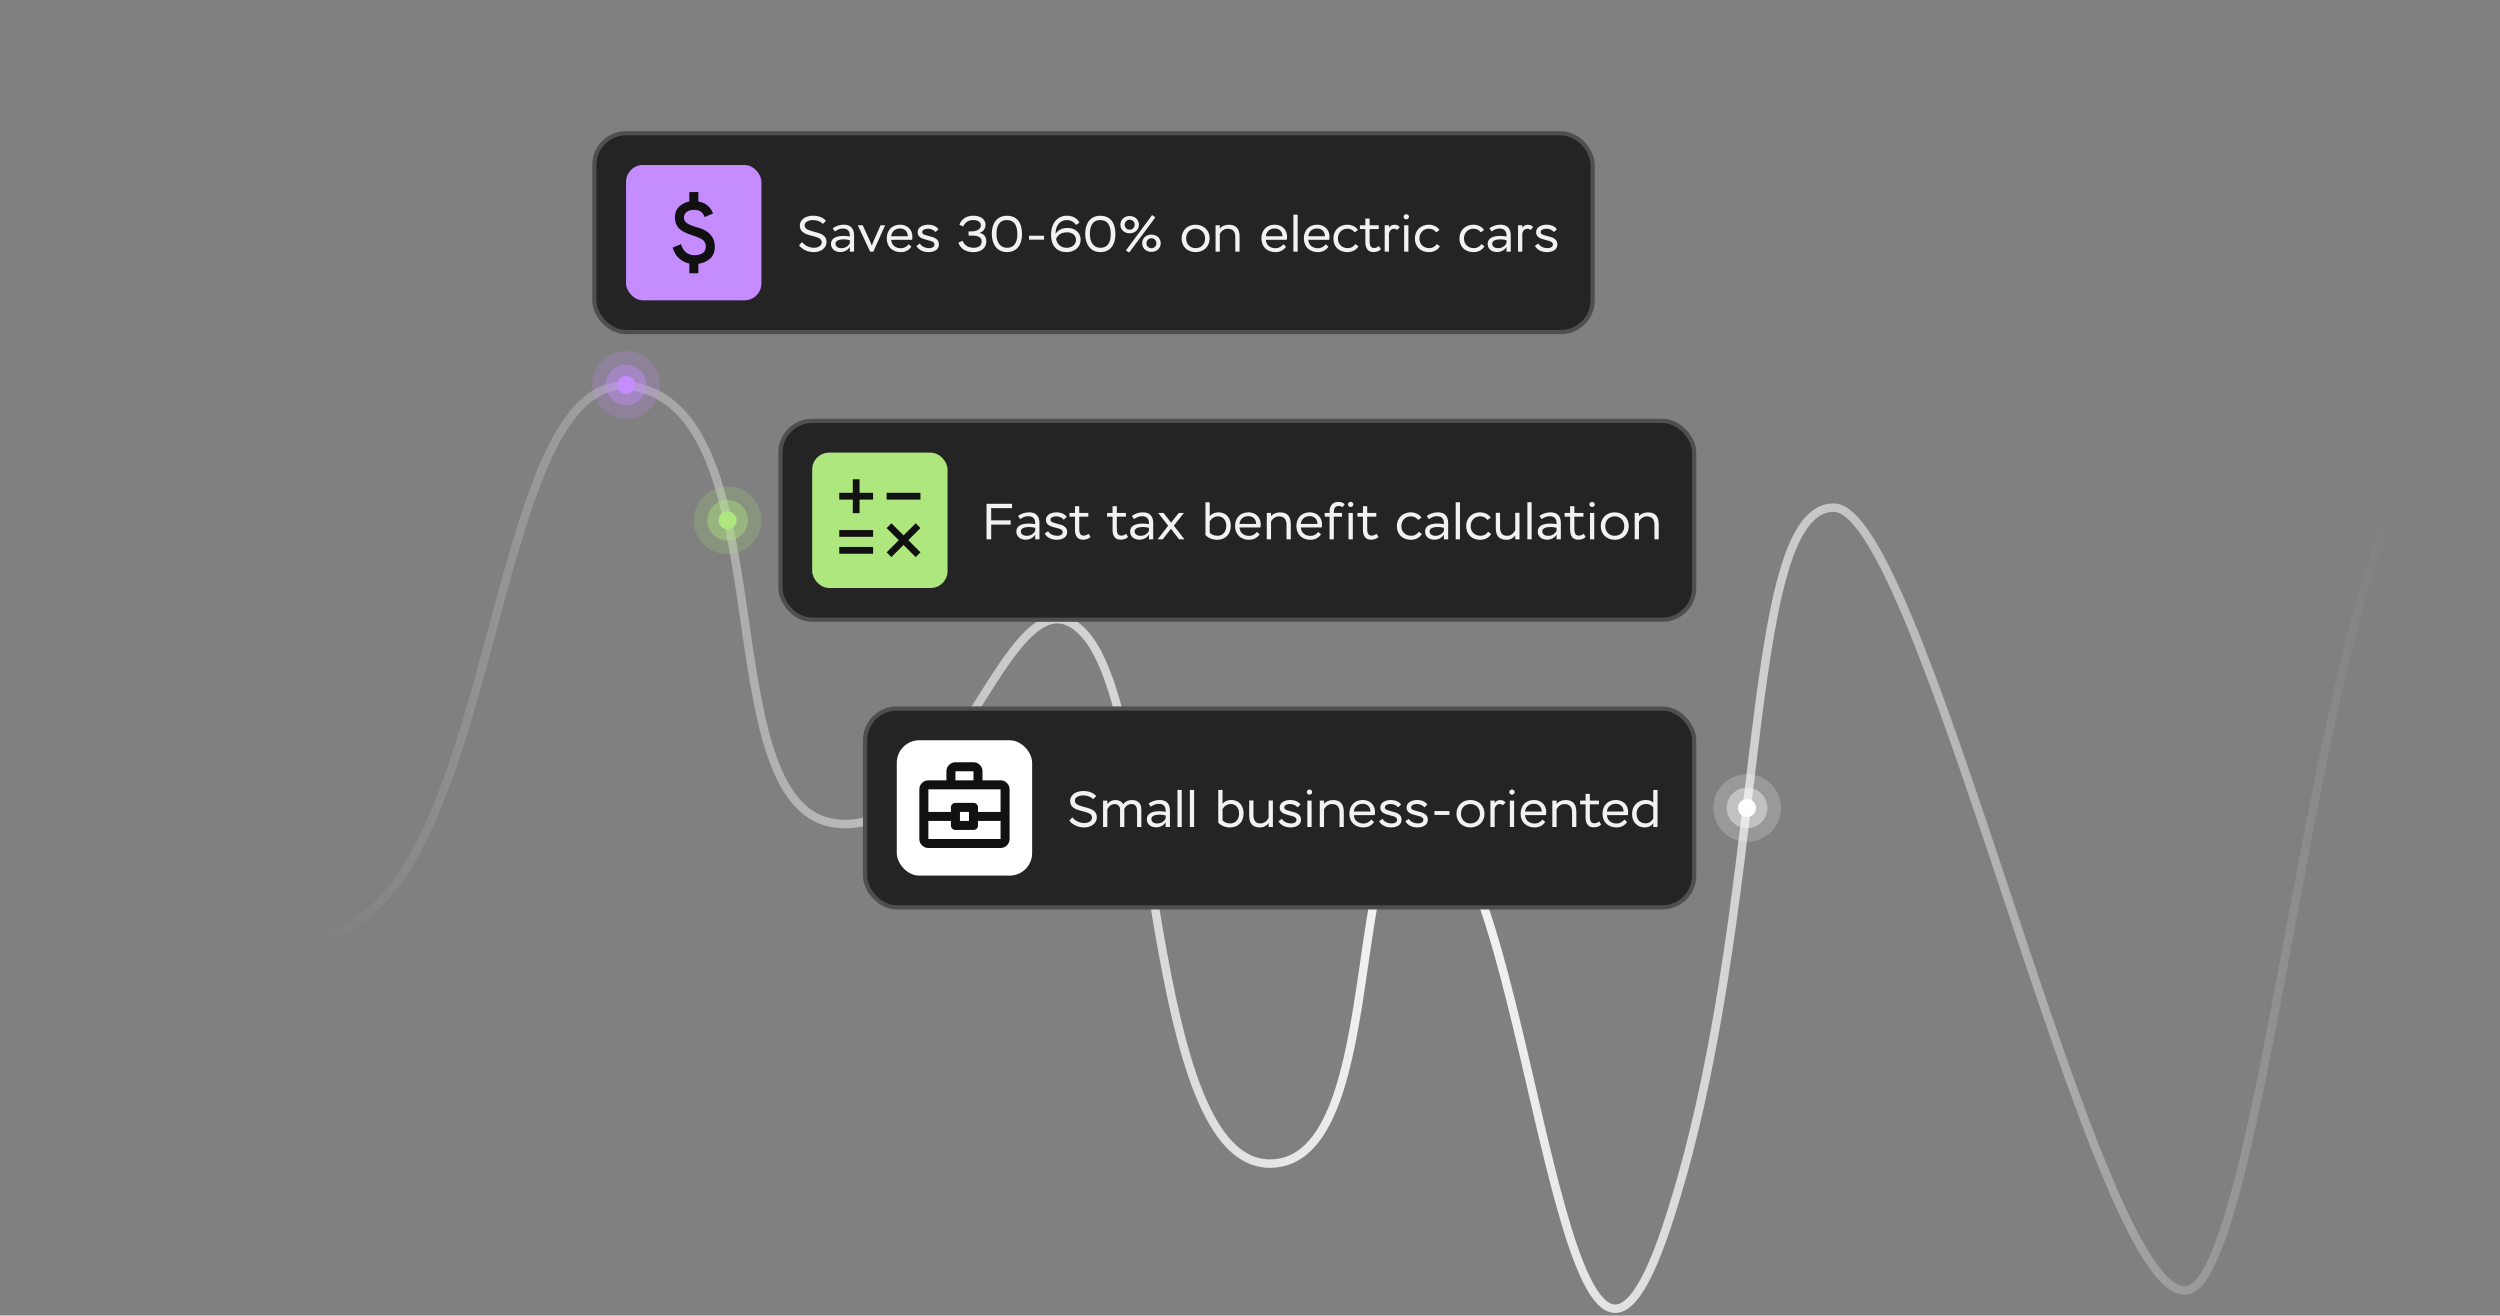 <svg width="591" height="311" viewBox="0 0 591 311" fill="none" xmlns="http://www.w3.org/2000/svg">
<rect x="0" y="0" width="591" height="311" fill="#808080" stroke="none"/>
<path d="M1 1C14.35 79.189 48.85 232.465 80.051 220.062C119.052 204.557 115.697 84.023 150.504 91.525C185.311 99.028 167.279 189.553 196.844 194.554C226.409 199.556 238.677 129.994 256.5 150C274.323 170.006 270.653 275.077 300.218 275.077C329.783 275.077 316.154 182.051 339.219 194.554C362.284 207.058 369.677 363.021 394 290C418.323 216.979 411.274 120 433.5 120C455.726 120 500.256 330.093 520.385 302.585C540.515 275.077 553.096 71.02 590 106.53" stroke="url(#paint0_linear_10_1076)" stroke-width="2"/>
<rect x="140.5" y="31.5" width="236" height="47" rx="7.5" fill="#242424"/>
<rect x="140.5" y="31.5" width="236" height="47" rx="7.5" stroke="#4F4F4F"/>
<rect x="148" y="39" width="32" height="32" rx="4" fill="#C58CFF"/>
<path d="M162.96 64.6V62.307C162.018 62.093 161.204 61.684 160.52 61.08C159.835 60.475 159.333 59.622 159.013 58.52L160.987 57.72C161.253 58.573 161.649 59.222 162.174 59.667C162.699 60.111 163.387 60.333 164.24 60.333C164.969 60.333 165.587 60.169 166.094 59.839C166.601 59.51 166.854 58.999 166.853 58.307C166.853 57.684 166.658 57.191 166.267 56.827C165.876 56.463 164.969 56.05 163.547 55.587C162.018 55.107 160.969 54.533 160.4 53.866C159.831 53.199 159.547 52.386 159.547 51.427C159.547 50.271 159.92 49.373 160.667 48.733C161.413 48.093 162.178 47.729 162.96 47.64V45.4H165.093V47.64C165.982 47.782 166.716 48.107 167.294 48.614C167.872 49.121 168.294 49.738 168.56 50.467L166.587 51.32C166.373 50.751 166.071 50.324 165.68 50.04C165.289 49.755 164.756 49.613 164.08 49.613C163.298 49.613 162.702 49.787 162.293 50.134C161.885 50.481 161.68 50.912 161.68 51.427C161.68 52.013 161.947 52.475 162.48 52.813C163.013 53.151 163.938 53.507 165.253 53.88C166.48 54.236 167.409 54.8 168.041 55.574C168.672 56.347 168.987 57.241 168.987 58.253C168.987 59.516 168.613 60.475 167.867 61.133C167.12 61.791 166.196 62.2 165.093 62.36V64.6H162.96Z" fill="#111111"/>
<path d="M194.263 57.268C194.263 57.084 194.207 56.9 194.095 56.716C193.991 56.532 193.791 56.372 193.495 56.236C193.207 56.1 192.715 55.944 192.019 55.768C191.323 55.592 190.815 55.436 190.495 55.3C190.183 55.156 189.915 54.988 189.691 54.796C189.475 54.596 189.319 54.368 189.223 54.112C189.127 53.848 189.079 53.576 189.079 53.296C189.079 53.072 189.127 52.832 189.223 52.576C189.319 52.32 189.503 52.06 189.775 51.796C190.055 51.532 190.411 51.332 190.843 51.196C191.283 51.06 191.731 50.992 192.187 50.992C192.851 50.992 193.447 51.096 193.975 51.304C194.511 51.512 194.935 51.816 195.247 52.216L194.539 52.924C194.267 52.652 193.927 52.436 193.519 52.276C193.119 52.108 192.667 52.024 192.163 52.024C191.827 52.024 191.507 52.076 191.203 52.18C190.899 52.276 190.655 52.416 190.471 52.6C190.295 52.776 190.207 53 190.207 53.272C190.207 53.568 190.331 53.828 190.579 54.052C190.827 54.276 191.343 54.492 192.127 54.7C192.911 54.9 193.463 55.06 193.783 55.18C194.103 55.3 194.379 55.444 194.611 55.612C194.843 55.78 195.031 55.996 195.175 56.26C195.319 56.524 195.391 56.832 195.391 57.184C195.391 57.536 195.315 57.864 195.163 58.168C195.011 58.464 194.795 58.72 194.515 58.936C194.243 59.152 193.919 59.32 193.543 59.44C193.167 59.552 192.767 59.608 192.343 59.608C191.639 59.608 190.963 59.448 190.315 59.128C189.667 58.808 189.195 58.428 188.899 57.988L189.607 57.22C189.815 57.492 190.087 57.74 190.423 57.964C190.759 58.188 191.107 58.348 191.467 58.444C191.827 58.532 192.155 58.576 192.451 58.576C192.811 58.576 193.131 58.516 193.411 58.396C193.691 58.268 193.903 58.112 194.047 57.928C194.191 57.736 194.263 57.516 194.263 57.268ZM197.369 54.724L196.853 54.004C197.141 53.74 197.521 53.528 197.993 53.368C198.465 53.2 198.957 53.116 199.469 53.116C200.277 53.116 200.885 53.336 201.293 53.776C201.701 54.208 201.905 54.832 201.905 55.648V59.5H200.897V58.36C200.777 58.592 200.589 58.812 200.333 59.02C200.085 59.22 199.813 59.364 199.517 59.452C199.221 59.54 198.953 59.584 198.713 59.584C198.465 59.584 198.209 59.556 197.945 59.5C197.689 59.436 197.449 59.332 197.225 59.188C197.009 59.036 196.825 58.836 196.673 58.588C196.521 58.332 196.445 58.028 196.445 57.676C196.445 57.028 196.709 56.548 197.237 56.236C197.765 55.924 198.497 55.768 199.433 55.768C199.657 55.768 199.917 55.784 200.213 55.816C200.517 55.84 200.745 55.876 200.897 55.924C200.977 54.66 200.421 54.028 199.229 54.028C198.605 54.028 197.985 54.26 197.369 54.724ZM198.953 58.672C199.185 58.672 199.437 58.628 199.709 58.54C199.981 58.444 200.225 58.296 200.441 58.096C200.657 57.896 200.809 57.692 200.897 57.484V56.788C200.745 56.732 200.541 56.684 200.285 56.644C200.029 56.604 199.789 56.584 199.565 56.584C198.197 56.584 197.513 56.936 197.513 57.64C197.513 57.872 197.589 58.072 197.741 58.24C197.893 58.408 198.081 58.524 198.305 58.588C198.537 58.644 198.753 58.672 198.953 58.672ZM209.243 53.26L206.447 59.5H205.703L202.787 53.26H203.951L205.643 56.944L206.099 58.048L206.531 56.944L208.163 53.26H209.243ZM214.801 57.736L215.449 58.312C215.161 58.736 214.801 59.06 214.369 59.284C213.937 59.5 213.465 59.608 212.953 59.608C212.473 59.608 212.025 59.532 211.609 59.38C211.201 59.228 210.849 59.012 210.553 58.732C210.257 58.444 210.029 58.1 209.869 57.7C209.709 57.292 209.629 56.848 209.629 56.368C209.629 55.912 209.697 55.488 209.833 55.096C209.977 54.696 210.181 54.348 210.445 54.052C210.717 53.756 211.053 53.528 211.453 53.368C211.861 53.2 212.313 53.116 212.809 53.116C213.209 53.116 213.585 53.184 213.937 53.32C214.297 53.448 214.605 53.64 214.861 53.896C215.125 54.144 215.329 54.444 215.473 54.796C215.617 55.148 215.689 55.532 215.689 55.948C215.689 56.212 215.669 56.46 215.629 56.692H210.685C210.717 57.308 210.945 57.796 211.369 58.156C211.801 58.508 212.341 58.684 212.989 58.684C213.349 58.684 213.693 58.596 214.021 58.42C214.349 58.236 214.609 58.008 214.801 57.736ZM212.737 54.016C212.169 54.016 211.693 54.188 211.309 54.532C210.933 54.876 210.721 55.316 210.673 55.852H214.621C214.597 55.268 214.417 54.816 214.081 54.496C213.745 54.176 213.297 54.016 212.737 54.016ZM220.907 57.796C220.907 57.58 220.831 57.412 220.679 57.292C220.535 57.172 220.375 57.08 220.199 57.016C220.023 56.944 219.651 56.84 219.083 56.704C218.523 56.56 218.135 56.436 217.919 56.332C217.711 56.228 217.543 56.12 217.415 56.008C217.287 55.896 217.175 55.752 217.079 55.576C216.983 55.4 216.935 55.176 216.935 54.904C216.935 54.632 216.995 54.384 217.115 54.16C217.243 53.936 217.419 53.748 217.643 53.596C217.867 53.444 218.131 53.328 218.435 53.248C218.739 53.16 219.063 53.116 219.407 53.116C219.695 53.116 219.999 53.152 220.319 53.224C220.647 53.288 220.943 53.408 221.207 53.584C221.479 53.752 221.695 53.956 221.855 54.196L221.147 54.856C220.971 54.624 220.723 54.436 220.403 54.292C220.091 54.14 219.739 54.064 219.347 54.064C219.099 54.064 218.859 54.104 218.627 54.184C218.403 54.256 218.243 54.356 218.147 54.484C218.051 54.604 218.003 54.728 218.003 54.856C218.003 55.008 218.071 55.156 218.207 55.3C218.351 55.436 218.707 55.576 219.275 55.72C219.851 55.864 220.259 55.976 220.499 56.056C220.747 56.136 220.963 56.236 221.147 56.356C221.339 56.476 221.491 56.604 221.603 56.74C221.715 56.868 221.803 57.02 221.867 57.196C221.931 57.372 221.963 57.568 221.963 57.784C221.963 58.008 221.919 58.232 221.831 58.456C221.743 58.672 221.595 58.868 221.387 59.044C221.179 59.212 220.915 59.348 220.595 59.452C220.275 59.556 219.899 59.608 219.467 59.608C219.003 59.608 218.563 59.532 218.147 59.38C217.731 59.22 217.403 59.024 217.163 58.792C216.923 58.56 216.751 58.34 216.647 58.132L217.451 57.568C217.539 57.72 217.675 57.884 217.859 58.06C218.051 58.228 218.307 58.372 218.627 58.492C218.955 58.604 219.291 58.66 219.635 58.66C219.907 58.66 220.147 58.62 220.355 58.54C220.563 58.452 220.707 58.34 220.787 58.204C220.867 58.06 220.907 57.924 220.907 57.796ZM227.697 53.548L226.797 53.14C227.021 52.492 227.417 51.972 227.985 51.58C228.561 51.188 229.281 50.992 230.145 50.992C230.545 50.992 230.921 51.044 231.273 51.148C231.625 51.244 231.925 51.384 232.173 51.568C232.429 51.752 232.625 51.976 232.761 52.24C232.905 52.504 232.977 52.792 232.977 53.104C232.977 53.584 232.849 54 232.593 54.352C232.337 54.696 231.973 54.936 231.501 55.072C231.693 55.088 231.877 55.132 232.053 55.204C232.237 55.276 232.405 55.38 232.557 55.516C232.709 55.644 232.849 55.84 232.977 56.104C233.105 56.36 233.169 56.684 233.169 57.076C233.169 57.468 233.089 57.824 232.929 58.144C232.777 58.464 232.561 58.732 232.281 58.948C232.009 59.164 231.685 59.328 231.309 59.44C230.933 59.552 230.529 59.608 230.097 59.608C229.185 59.608 228.421 59.404 227.805 58.996C227.189 58.58 226.777 58.032 226.569 57.352L227.541 56.932C227.701 57.276 227.897 57.572 228.129 57.82C228.369 58.06 228.657 58.248 228.993 58.384C229.329 58.512 229.721 58.576 230.169 58.576C230.753 58.576 231.213 58.448 231.549 58.192C231.893 57.928 232.065 57.56 232.065 57.088C232.065 56.16 231.345 55.696 229.905 55.696H228.969V54.7H229.713C230.361 54.7 230.881 54.568 231.273 54.304C231.673 54.04 231.873 53.708 231.873 53.308C231.873 52.884 231.705 52.564 231.369 52.348C231.041 52.124 230.617 52.012 230.097 52.012C229.769 52.012 229.441 52.064 229.113 52.168C228.793 52.272 228.505 52.452 228.249 52.708C228.001 52.964 227.817 53.244 227.697 53.548ZM234.463 55.3C234.463 54.684 234.535 54.112 234.679 53.584C234.831 53.056 235.055 52.6 235.351 52.216C235.647 51.832 236.019 51.536 236.467 51.328C236.923 51.112 237.443 51.004 238.027 51.004C238.619 51.004 239.139 51.104 239.587 51.304C240.043 51.504 240.419 51.792 240.715 52.168C241.011 52.536 241.231 52.988 241.375 53.524C241.527 54.052 241.603 54.644 241.603 55.3C241.603 55.924 241.531 56.5 241.387 57.028C241.243 57.548 241.023 58 240.727 58.384C240.431 58.768 240.055 59.068 239.599 59.284C239.151 59.492 238.635 59.596 238.051 59.596C237.491 59.596 236.983 59.492 236.527 59.284C236.079 59.068 235.703 58.768 235.399 58.384C235.095 58 234.863 57.544 234.703 57.016C234.543 56.488 234.463 55.916 234.463 55.3ZM235.567 55.3C235.567 56.316 235.787 57.116 236.227 57.7C236.667 58.284 237.275 58.576 238.051 58.576C238.579 58.576 239.019 58.464 239.371 58.24C239.723 58.008 239.999 57.656 240.199 57.184C240.399 56.704 240.499 56.076 240.499 55.3C240.499 54.252 240.295 53.444 239.887 52.876C239.487 52.308 238.867 52.024 238.027 52.024C237.507 52.024 237.067 52.14 236.707 52.372C236.355 52.604 236.075 52.96 235.867 53.44C235.667 53.912 235.567 54.532 235.567 55.3ZM243.264 56.656V55.732H246.816V56.656H243.264ZM248.467 55.528C248.467 54.808 248.563 54.16 248.755 53.584C248.955 53.008 249.227 52.528 249.571 52.144C249.915 51.76 250.311 51.472 250.759 51.28C251.215 51.088 251.695 50.992 252.199 50.992C252.903 50.992 253.515 51.14 254.035 51.436C254.563 51.732 254.943 52.132 255.175 52.636L254.359 53.188C254.127 52.82 253.823 52.536 253.447 52.336C253.071 52.128 252.639 52.024 252.151 52.024C251.799 52.024 251.463 52.096 251.143 52.24C250.823 52.384 250.539 52.596 250.291 52.876C250.051 53.148 249.863 53.492 249.727 53.908C249.591 54.324 249.527 54.784 249.535 55.288C249.647 55.08 249.823 54.868 250.063 54.652C250.311 54.428 250.635 54.244 251.035 54.1C251.443 53.956 251.863 53.884 252.295 53.884C253.263 53.884 254.031 54.144 254.599 54.664C255.175 55.176 255.463 55.852 255.463 56.692C255.463 57.108 255.379 57.5 255.211 57.868C255.043 58.228 254.807 58.54 254.503 58.804C254.199 59.06 253.843 59.26 253.435 59.404C253.027 59.54 252.595 59.608 252.139 59.608C251.587 59.608 251.083 59.52 250.627 59.344C250.171 59.16 249.783 58.896 249.463 58.552C249.143 58.2 248.895 57.768 248.719 57.256C248.551 56.744 248.467 56.168 248.467 55.528ZM249.667 56.548C249.707 56.756 249.775 56.972 249.871 57.196C249.975 57.42 250.123 57.636 250.315 57.844C250.507 58.044 250.751 58.216 251.047 58.36C251.351 58.504 251.711 58.576 252.127 58.576C252.439 58.576 252.731 58.532 253.003 58.444C253.283 58.356 253.523 58.232 253.723 58.072C253.923 57.904 254.079 57.708 254.191 57.484C254.303 57.252 254.359 57.004 254.359 56.74C254.359 56.524 254.323 56.308 254.251 56.092C254.179 55.868 254.059 55.672 253.891 55.504C253.723 55.328 253.499 55.188 253.219 55.084C252.947 54.972 252.619 54.916 252.235 54.916C251.875 54.916 251.507 54.976 251.131 55.096C250.755 55.216 250.431 55.416 250.159 55.696C249.887 55.968 249.723 56.252 249.667 56.548ZM256.541 55.3C256.541 54.684 256.613 54.112 256.757 53.584C256.909 53.056 257.133 52.6 257.429 52.216C257.725 51.832 258.097 51.536 258.545 51.328C259.001 51.112 259.521 51.004 260.105 51.004C260.697 51.004 261.217 51.104 261.665 51.304C262.121 51.504 262.497 51.792 262.793 52.168C263.089 52.536 263.309 52.988 263.453 53.524C263.605 54.052 263.681 54.644 263.681 55.3C263.681 55.924 263.609 56.5 263.465 57.028C263.321 57.548 263.101 58 262.805 58.384C262.509 58.768 262.133 59.068 261.677 59.284C261.229 59.492 260.713 59.596 260.129 59.596C259.569 59.596 259.061 59.492 258.605 59.284C258.157 59.068 257.781 58.768 257.477 58.384C257.173 58 256.941 57.544 256.781 57.016C256.621 56.488 256.541 55.916 256.541 55.3ZM257.645 55.3C257.645 56.316 257.865 57.116 258.305 57.7C258.745 58.284 259.353 58.576 260.129 58.576C260.657 58.576 261.097 58.464 261.449 58.24C261.801 58.008 262.077 57.656 262.277 57.184C262.477 56.704 262.577 56.076 262.577 55.3C262.577 54.252 262.373 53.444 261.965 52.876C261.565 52.308 260.945 52.024 260.105 52.024C259.585 52.024 259.145 52.14 258.785 52.372C258.433 52.604 258.153 52.96 257.945 53.44C257.745 53.912 257.645 54.532 257.645 55.3ZM266.158 59.224L272.362 50.836L273.118 51.388L266.95 59.68L266.158 59.224ZM264.862 53.116C264.862 52.82 264.91 52.564 265.006 52.348C265.102 52.124 265.226 51.924 265.378 51.748C265.538 51.572 265.762 51.416 266.05 51.28C266.338 51.136 266.674 51.064 267.058 51.064C267.362 51.064 267.646 51.116 267.91 51.22C268.182 51.316 268.414 51.456 268.606 51.64C268.806 51.824 268.962 52.044 269.074 52.3C269.186 52.548 269.242 52.82 269.242 53.116C269.242 53.404 269.194 53.66 269.098 53.884C269.002 54.108 268.874 54.308 268.714 54.484C268.562 54.652 268.342 54.808 268.054 54.952C267.766 55.088 267.434 55.156 267.058 55.156C266.434 55.156 265.91 54.964 265.486 54.58C265.07 54.196 264.862 53.708 264.862 53.116ZM265.87 53.116C265.87 53.46 265.986 53.744 266.218 53.968C266.458 54.192 266.738 54.304 267.058 54.304C267.21 54.304 267.374 54.268 267.55 54.196C267.734 54.124 267.894 53.992 268.03 53.8C268.166 53.6 268.234 53.372 268.234 53.116C268.234 52.948 268.194 52.772 268.114 52.588C268.034 52.404 267.894 52.248 267.694 52.12C267.502 51.992 267.29 51.928 267.058 51.928C266.826 51.928 266.61 51.992 266.41 52.12C266.21 52.248 266.07 52.404 265.99 52.588C265.91 52.772 265.87 52.948 265.87 53.116ZM270.01 57.496C270.01 57.2 270.058 56.944 270.154 56.728C270.25 56.504 270.374 56.304 270.526 56.128C270.686 55.952 270.91 55.796 271.198 55.66C271.486 55.524 271.822 55.456 272.206 55.456C272.582 55.456 272.946 55.54 273.298 55.708C273.65 55.876 273.918 56.124 274.102 56.452C274.294 56.78 274.39 57.128 274.39 57.496C274.39 57.864 274.294 58.212 274.102 58.54C273.918 58.868 273.65 59.12 273.298 59.296C272.946 59.464 272.582 59.548 272.206 59.548C271.582 59.548 271.058 59.356 270.634 58.972C270.218 58.58 270.01 58.088 270.01 57.496ZM271.018 57.496C271.018 57.84 271.134 58.124 271.366 58.348C271.606 58.572 271.886 58.684 272.206 58.684C272.358 58.684 272.522 58.648 272.698 58.576C272.882 58.504 273.042 58.372 273.178 58.18C273.314 57.98 273.382 57.752 273.382 57.496C273.382 57.328 273.342 57.152 273.262 56.968C273.182 56.784 273.042 56.628 272.842 56.5C272.65 56.372 272.438 56.308 272.206 56.308C271.974 56.308 271.758 56.372 271.558 56.5C271.358 56.628 271.218 56.784 271.138 56.968C271.058 57.152 271.018 57.328 271.018 57.496ZM279.332 56.368C279.332 55.904 279.412 55.472 279.572 55.072C279.732 54.672 279.956 54.328 280.244 54.04C280.54 53.744 280.892 53.516 281.3 53.356C281.716 53.196 282.16 53.116 282.632 53.116C283.112 53.116 283.556 53.196 283.964 53.356C284.38 53.516 284.736 53.744 285.032 54.04C285.328 54.328 285.556 54.672 285.716 55.072C285.876 55.472 285.956 55.904 285.956 56.368C285.956 56.824 285.876 57.252 285.716 57.652C285.556 58.052 285.328 58.4 285.032 58.696C284.736 58.984 284.38 59.208 283.964 59.368C283.556 59.528 283.112 59.608 282.632 59.608C282.16 59.608 281.72 59.528 281.312 59.368C280.904 59.208 280.552 58.984 280.256 58.696C279.96 58.4 279.732 58.052 279.572 57.652C279.412 57.252 279.332 56.824 279.332 56.368ZM280.4 56.368C280.4 57.032 280.608 57.58 281.024 58.012C281.448 58.444 281.984 58.66 282.632 58.66C283.296 58.66 283.836 58.448 284.252 58.024C284.676 57.6 284.888 57.048 284.888 56.368C284.888 56.12 284.848 55.864 284.768 55.6C284.696 55.336 284.568 55.092 284.384 54.868C284.2 54.636 283.96 54.444 283.664 54.292C283.368 54.14 283.024 54.064 282.632 54.064C282.24 54.064 281.864 54.16 281.504 54.352C281.144 54.536 280.868 54.812 280.676 55.18C280.492 55.548 280.4 55.944 280.4 56.368ZM287.357 59.5V53.26H288.365V54.076C288.565 53.772 288.857 53.54 289.241 53.38C289.625 53.212 290.045 53.128 290.501 53.128C291.333 53.128 291.961 53.356 292.385 53.812C292.817 54.268 293.033 54.98 293.033 55.948V59.5H292.025V56.068C292.025 55.388 291.873 54.888 291.569 54.568C291.273 54.24 290.817 54.076 290.201 54.076C289.825 54.076 289.465 54.192 289.121 54.424C288.785 54.656 288.533 54.96 288.365 55.336V59.5H287.357ZM303.371 57.736L304.019 58.312C303.731 58.736 303.371 59.06 302.939 59.284C302.507 59.5 302.035 59.608 301.523 59.608C301.043 59.608 300.595 59.532 300.179 59.38C299.771 59.228 299.419 59.012 299.123 58.732C298.827 58.444 298.599 58.1 298.439 57.7C298.279 57.292 298.199 56.848 298.199 56.368C298.199 55.912 298.267 55.488 298.403 55.096C298.547 54.696 298.751 54.348 299.015 54.052C299.287 53.756 299.623 53.528 300.023 53.368C300.431 53.2 300.883 53.116 301.379 53.116C301.779 53.116 302.155 53.184 302.507 53.32C302.867 53.448 303.175 53.64 303.431 53.896C303.695 54.144 303.899 54.444 304.043 54.796C304.187 55.148 304.259 55.532 304.259 55.948C304.259 56.212 304.239 56.46 304.199 56.692H299.255C299.287 57.308 299.515 57.796 299.939 58.156C300.371 58.508 300.911 58.684 301.559 58.684C301.919 58.684 302.263 58.596 302.591 58.42C302.919 58.236 303.179 58.008 303.371 57.736ZM301.307 54.016C300.739 54.016 300.263 54.188 299.879 54.532C299.503 54.876 299.291 55.316 299.243 55.852H303.191C303.167 55.268 302.987 54.816 302.651 54.496C302.315 54.176 301.867 54.016 301.307 54.016ZM305.757 59.5V50.74H306.765V59.5H305.757ZM313.403 57.736L314.051 58.312C313.763 58.736 313.403 59.06 312.971 59.284C312.539 59.5 312.067 59.608 311.555 59.608C311.075 59.608 310.627 59.532 310.211 59.38C309.803 59.228 309.451 59.012 309.155 58.732C308.859 58.444 308.631 58.1 308.471 57.7C308.311 57.292 308.231 56.848 308.231 56.368C308.231 55.912 308.299 55.488 308.435 55.096C308.579 54.696 308.783 54.348 309.047 54.052C309.319 53.756 309.655 53.528 310.055 53.368C310.463 53.2 310.915 53.116 311.411 53.116C311.811 53.116 312.187 53.184 312.539 53.32C312.899 53.448 313.207 53.64 313.463 53.896C313.727 54.144 313.931 54.444 314.075 54.796C314.219 55.148 314.291 55.532 314.291 55.948C314.291 56.212 314.271 56.46 314.231 56.692H309.287C309.319 57.308 309.547 57.796 309.971 58.156C310.403 58.508 310.943 58.684 311.591 58.684C311.951 58.684 312.295 58.596 312.623 58.42C312.951 58.236 313.211 58.008 313.403 57.736ZM311.339 54.016C310.771 54.016 310.295 54.188 309.911 54.532C309.535 54.876 309.323 55.316 309.275 55.852H313.223C313.199 55.268 313.019 54.816 312.683 54.496C312.347 54.176 311.899 54.016 311.339 54.016ZM320.399 57.7L321.119 58.216C320.887 58.656 320.531 59 320.051 59.248C319.571 59.488 319.071 59.608 318.551 59.608C318.071 59.608 317.623 59.532 317.207 59.38C316.791 59.228 316.435 59.012 316.139 58.732C315.843 58.444 315.615 58.1 315.455 57.7C315.295 57.292 315.215 56.848 315.215 56.368C315.215 55.92 315.291 55.496 315.443 55.096C315.603 54.696 315.827 54.348 316.115 54.052C316.411 53.756 316.763 53.528 317.171 53.368C317.579 53.2 318.019 53.116 318.491 53.116C319.043 53.116 319.551 53.236 320.015 53.476C320.479 53.708 320.815 54.012 321.023 54.388L320.243 54.916C320.027 54.628 319.779 54.416 319.499 54.28C319.219 54.136 318.891 54.064 318.515 54.064C317.875 54.064 317.343 54.284 316.919 54.724C316.495 55.156 316.283 55.704 316.283 56.368C316.283 57.048 316.499 57.6 316.931 58.024C317.371 58.448 317.943 58.66 318.647 58.66C319.007 58.66 319.339 58.576 319.643 58.408C319.955 58.232 320.207 57.996 320.399 57.7ZM321.474 54.148V53.26H322.77V51.664H323.778V53.26H325.926V54.148H323.778V56.968C323.778 57.568 323.862 57.996 324.03 58.252C324.206 58.5 324.482 58.624 324.858 58.624C325.234 58.624 325.61 58.476 325.986 58.18L326.442 58.924C326.25 59.132 326.002 59.296 325.698 59.416C325.394 59.528 325.054 59.584 324.678 59.584C324.062 59.584 323.59 59.384 323.262 58.984C322.934 58.576 322.77 57.992 322.77 57.232V54.148H321.474ZM327.341 59.5V53.26H328.349V53.884C328.453 53.652 328.629 53.468 328.877 53.332C329.125 53.196 329.377 53.128 329.633 53.128C330.185 53.128 330.609 53.316 330.905 53.692L330.269 54.388C330.117 54.18 329.869 54.076 329.525 54.076C329.253 54.076 329.005 54.176 328.781 54.376C328.565 54.576 328.421 54.836 328.349 55.156V59.5H327.341ZM331.938 59.5V53.26H332.946V59.5H331.938ZM331.806 51.232C331.806 51.064 331.87 50.924 331.998 50.812C332.126 50.7 332.278 50.644 332.454 50.644C332.622 50.644 332.766 50.704 332.886 50.824C333.014 50.936 333.078 51.072 333.078 51.232C333.078 51.408 333.014 51.556 332.886 51.676C332.766 51.796 332.622 51.856 332.454 51.856C332.27 51.856 332.114 51.796 331.986 51.676C331.866 51.556 331.806 51.408 331.806 51.232ZM339.665 57.7L340.385 58.216C340.153 58.656 339.797 59 339.317 59.248C338.837 59.488 338.337 59.608 337.817 59.608C337.337 59.608 336.889 59.532 336.473 59.38C336.057 59.228 335.701 59.012 335.405 58.732C335.109 58.444 334.881 58.1 334.721 57.7C334.561 57.292 334.481 56.848 334.481 56.368C334.481 55.92 334.557 55.496 334.709 55.096C334.869 54.696 335.093 54.348 335.381 54.052C335.677 53.756 336.029 53.528 336.437 53.368C336.845 53.2 337.285 53.116 337.757 53.116C338.309 53.116 338.817 53.236 339.281 53.476C339.745 53.708 340.081 54.012 340.289 54.388L339.509 54.916C339.293 54.628 339.045 54.416 338.765 54.28C338.485 54.136 338.157 54.064 337.781 54.064C337.141 54.064 336.609 54.284 336.185 54.724C335.761 55.156 335.549 55.704 335.549 56.368C335.549 57.048 335.765 57.6 336.197 58.024C336.637 58.448 337.209 58.66 337.913 58.66C338.273 58.66 338.605 58.576 338.909 58.408C339.221 58.232 339.473 57.996 339.665 57.7ZM350.2 57.7L350.92 58.216C350.688 58.656 350.332 59 349.852 59.248C349.372 59.488 348.872 59.608 348.352 59.608C347.872 59.608 347.424 59.532 347.008 59.38C346.592 59.228 346.236 59.012 345.94 58.732C345.644 58.444 345.416 58.1 345.256 57.7C345.096 57.292 345.016 56.848 345.016 56.368C345.016 55.92 345.092 55.496 345.244 55.096C345.404 54.696 345.628 54.348 345.916 54.052C346.212 53.756 346.564 53.528 346.972 53.368C347.38 53.2 347.82 53.116 348.292 53.116C348.844 53.116 349.352 53.236 349.816 53.476C350.28 53.708 350.616 54.012 350.824 54.388L350.044 54.916C349.828 54.628 349.58 54.416 349.3 54.28C349.02 54.136 348.692 54.064 348.316 54.064C347.676 54.064 347.144 54.284 346.72 54.724C346.296 55.156 346.084 55.704 346.084 56.368C346.084 57.048 346.3 57.6 346.732 58.024C347.172 58.448 347.744 58.66 348.448 58.66C348.808 58.66 349.14 58.576 349.444 58.408C349.756 58.232 350.008 57.996 350.2 57.7ZM352.607 54.724L352.091 54.004C352.379 53.74 352.759 53.528 353.231 53.368C353.703 53.2 354.195 53.116 354.707 53.116C355.515 53.116 356.123 53.336 356.531 53.776C356.939 54.208 357.143 54.832 357.143 55.648V59.5H356.135V58.36C356.015 58.592 355.827 58.812 355.571 59.02C355.323 59.22 355.051 59.364 354.755 59.452C354.459 59.54 354.191 59.584 353.951 59.584C353.703 59.584 353.447 59.556 353.183 59.5C352.927 59.436 352.687 59.332 352.463 59.188C352.247 59.036 352.063 58.836 351.911 58.588C351.759 58.332 351.683 58.028 351.683 57.676C351.683 57.028 351.947 56.548 352.475 56.236C353.003 55.924 353.735 55.768 354.671 55.768C354.895 55.768 355.155 55.784 355.451 55.816C355.755 55.84 355.983 55.876 356.135 55.924C356.215 54.66 355.659 54.028 354.467 54.028C353.843 54.028 353.223 54.26 352.607 54.724ZM354.191 58.672C354.423 58.672 354.675 58.628 354.947 58.54C355.219 58.444 355.463 58.296 355.679 58.096C355.895 57.896 356.047 57.692 356.135 57.484V56.788C355.983 56.732 355.779 56.684 355.523 56.644C355.267 56.604 355.027 56.584 354.803 56.584C353.435 56.584 352.751 56.936 352.751 57.64C352.751 57.872 352.827 58.072 352.979 58.24C353.131 58.408 353.319 58.524 353.543 58.588C353.775 58.644 353.991 58.672 354.191 58.672ZM358.865 59.5V53.26H359.873V53.884C359.977 53.652 360.153 53.468 360.401 53.332C360.649 53.196 360.901 53.128 361.157 53.128C361.709 53.128 362.133 53.316 362.429 53.692L361.793 54.388C361.641 54.18 361.393 54.076 361.049 54.076C360.777 54.076 360.529 54.176 360.305 54.376C360.089 54.576 359.945 54.836 359.873 55.156V59.5H358.865ZM367.11 57.796C367.11 57.58 367.034 57.412 366.882 57.292C366.738 57.172 366.578 57.08 366.402 57.016C366.226 56.944 365.854 56.84 365.286 56.704C364.726 56.56 364.338 56.436 364.122 56.332C363.914 56.228 363.746 56.12 363.618 56.008C363.49 55.896 363.378 55.752 363.282 55.576C363.186 55.4 363.138 55.176 363.138 54.904C363.138 54.632 363.198 54.384 363.318 54.16C363.446 53.936 363.622 53.748 363.846 53.596C364.07 53.444 364.334 53.328 364.638 53.248C364.942 53.16 365.266 53.116 365.61 53.116C365.898 53.116 366.202 53.152 366.522 53.224C366.85 53.288 367.146 53.408 367.41 53.584C367.682 53.752 367.898 53.956 368.058 54.196L367.35 54.856C367.174 54.624 366.926 54.436 366.606 54.292C366.294 54.14 365.942 54.064 365.55 54.064C365.302 54.064 365.062 54.104 364.83 54.184C364.606 54.256 364.446 54.356 364.35 54.484C364.254 54.604 364.206 54.728 364.206 54.856C364.206 55.008 364.274 55.156 364.41 55.3C364.554 55.436 364.91 55.576 365.478 55.72C366.054 55.864 366.462 55.976 366.702 56.056C366.95 56.136 367.166 56.236 367.35 56.356C367.542 56.476 367.694 56.604 367.806 56.74C367.918 56.868 368.006 57.02 368.07 57.196C368.134 57.372 368.166 57.568 368.166 57.784C368.166 58.008 368.122 58.232 368.034 58.456C367.946 58.672 367.798 58.868 367.59 59.044C367.382 59.212 367.118 59.348 366.798 59.452C366.478 59.556 366.102 59.608 365.67 59.608C365.206 59.608 364.766 59.532 364.35 59.38C363.934 59.22 363.606 59.024 363.366 58.792C363.126 58.56 362.954 58.34 362.85 58.132L363.654 57.568C363.742 57.72 363.878 57.884 364.062 58.06C364.254 58.228 364.51 58.372 364.83 58.492C365.158 58.604 365.494 58.66 365.838 58.66C366.11 58.66 366.35 58.62 366.558 58.54C366.766 58.452 366.91 58.34 366.99 58.204C367.07 58.06 367.11 57.924 367.11 57.796Z" fill="#F2F2F2"/>
<circle cx="148" cy="91" r="8" fill="#C58CFF" fill-opacity="0.2"/>
<circle cx="148" cy="91" r="4.8" fill="#C58CFF" fill-opacity="0.4"/>
<circle cx="148" cy="91" r="2.133" fill="#C58CFF"/>
<circle cx="172" cy="123" r="8" fill="#AFE77F" fill-opacity="0.2"/>
<circle cx="171.999" cy="123" r="4.8" fill="#AFE77F" fill-opacity="0.4"/>
<circle cx="172.001" cy="123" r="2.133" fill="#AFE77F"/>
<rect x="184.5" y="99.5" width="216" height="47" rx="7.5" fill="#242424"/>
<rect x="184.5" y="99.5" width="216" height="47" rx="7.5" stroke="#4F4F4F"/>
<rect x="192" y="107" width="32" height="32" rx="4" fill="#AFE77F"/>
<path d="M206.4 116.5H203.2V113.3H201.6V116.5H198.4V118.1H201.6V121.3H203.2V118.1H206.4V116.5ZM198.4 125.3H206.4V126.9H198.4V125.3ZM198.4 129.3H206.4V130.9H198.4V129.3ZM209.6 116.5H217.6V118.1H209.6V116.5ZM214.728 127.7L217.6 124.828L216.472 123.7L213.6 126.572L210.728 123.7L209.6 124.828L212.472 127.7L209.6 130.572L210.728 131.7L213.6 128.828L216.472 131.7L217.6 130.572L214.728 127.7Z" fill="#111111"/>
<path d="M233.215 127.5V119.1H239.251V120.12H234.319V123H238.915V124.02H234.319V127.5H233.215ZM241.189 122.724L240.673 122.004C240.961 121.74 241.341 121.528 241.813 121.368C242.285 121.2 242.777 121.116 243.289 121.116C244.097 121.116 244.705 121.336 245.113 121.776C245.521 122.208 245.725 122.832 245.725 123.648V127.5H244.717V126.36C244.597 126.592 244.409 126.812 244.153 127.02C243.905 127.22 243.633 127.364 243.337 127.452C243.041 127.54 242.773 127.584 242.533 127.584C242.285 127.584 242.029 127.556 241.765 127.5C241.509 127.436 241.269 127.332 241.045 127.188C240.829 127.036 240.645 126.836 240.493 126.588C240.341 126.332 240.265 126.028 240.265 125.676C240.265 125.028 240.529 124.548 241.057 124.236C241.585 123.924 242.317 123.768 243.253 123.768C243.477 123.768 243.737 123.784 244.033 123.816C244.337 123.84 244.565 123.876 244.717 123.924C244.797 122.66 244.241 122.028 243.049 122.028C242.425 122.028 241.805 122.26 241.189 122.724ZM242.773 126.672C243.005 126.672 243.257 126.628 243.529 126.54C243.801 126.444 244.045 126.296 244.261 126.096C244.477 125.896 244.629 125.692 244.717 125.484V124.788C244.565 124.732 244.361 124.684 244.105 124.644C243.849 124.604 243.609 124.584 243.385 124.584C242.017 124.584 241.333 124.936 241.333 125.64C241.333 125.872 241.409 126.072 241.561 126.24C241.713 126.408 241.901 126.524 242.125 126.588C242.357 126.644 242.573 126.672 242.773 126.672ZM251.227 125.796C251.227 125.58 251.151 125.412 250.999 125.292C250.855 125.172 250.695 125.08 250.519 125.016C250.343 124.944 249.971 124.84 249.403 124.704C248.843 124.56 248.455 124.436 248.239 124.332C248.031 124.228 247.863 124.12 247.735 124.008C247.607 123.896 247.495 123.752 247.399 123.576C247.303 123.4 247.255 123.176 247.255 122.904C247.255 122.632 247.315 122.384 247.435 122.16C247.563 121.936 247.739 121.748 247.963 121.596C248.187 121.444 248.451 121.328 248.755 121.248C249.059 121.16 249.383 121.116 249.727 121.116C250.015 121.116 250.319 121.152 250.639 121.224C250.967 121.288 251.263 121.408 251.527 121.584C251.799 121.752 252.015 121.956 252.175 122.196L251.467 122.856C251.291 122.624 251.043 122.436 250.723 122.292C250.411 122.14 250.059 122.064 249.667 122.064C249.419 122.064 249.179 122.104 248.947 122.184C248.723 122.256 248.563 122.356 248.467 122.484C248.371 122.604 248.323 122.728 248.323 122.856C248.323 123.008 248.391 123.156 248.527 123.3C248.671 123.436 249.027 123.576 249.595 123.72C250.171 123.864 250.579 123.976 250.819 124.056C251.067 124.136 251.283 124.236 251.467 124.356C251.659 124.476 251.811 124.604 251.923 124.74C252.035 124.868 252.123 125.02 252.187 125.196C252.251 125.372 252.283 125.568 252.283 125.784C252.283 126.008 252.239 126.232 252.151 126.456C252.063 126.672 251.915 126.868 251.707 127.044C251.499 127.212 251.235 127.348 250.915 127.452C250.595 127.556 250.219 127.608 249.787 127.608C249.323 127.608 248.883 127.532 248.467 127.38C248.051 127.22 247.723 127.024 247.483 126.792C247.243 126.56 247.071 126.34 246.967 126.132L247.771 125.568C247.859 125.72 247.995 125.884 248.179 126.06C248.371 126.228 248.627 126.372 248.947 126.492C249.275 126.604 249.611 126.66 249.955 126.66C250.227 126.66 250.467 126.62 250.675 126.54C250.883 126.452 251.027 126.34 251.107 126.204C251.187 126.06 251.227 125.924 251.227 125.796ZM252.83 122.148V121.26H254.126V119.664H255.134V121.26H257.282V122.148H255.134V124.968C255.134 125.568 255.218 125.996 255.386 126.252C255.562 126.5 255.838 126.624 256.214 126.624C256.59 126.624 256.966 126.476 257.342 126.18L257.798 126.924C257.606 127.132 257.358 127.296 257.054 127.416C256.75 127.528 256.41 127.584 256.034 127.584C255.418 127.584 254.946 127.384 254.618 126.984C254.29 126.576 254.126 125.992 254.126 125.232V122.148H252.83ZM261.713 122.148V121.26H263.009V119.664H264.017V121.26H266.165V122.148H264.017V124.968C264.017 125.568 264.101 125.996 264.269 126.252C264.445 126.5 264.721 126.624 265.097 126.624C265.473 126.624 265.849 126.476 266.225 126.18L266.681 126.924C266.489 127.132 266.241 127.296 265.937 127.416C265.633 127.528 265.293 127.584 264.917 127.584C264.301 127.584 263.829 127.384 263.501 126.984C263.173 126.576 263.009 125.992 263.009 125.232V122.148H261.713ZM268.084 122.724L267.568 122.004C267.856 121.74 268.236 121.528 268.708 121.368C269.18 121.2 269.672 121.116 270.184 121.116C270.992 121.116 271.6 121.336 272.008 121.776C272.416 122.208 272.62 122.832 272.62 123.648V127.5H271.612V126.36C271.492 126.592 271.304 126.812 271.048 127.02C270.8 127.22 270.528 127.364 270.232 127.452C269.936 127.54 269.668 127.584 269.428 127.584C269.18 127.584 268.924 127.556 268.66 127.5C268.404 127.436 268.164 127.332 267.94 127.188C267.724 127.036 267.54 126.836 267.388 126.588C267.236 126.332 267.16 126.028 267.16 125.676C267.16 125.028 267.424 124.548 267.952 124.236C268.48 123.924 269.212 123.768 270.148 123.768C270.372 123.768 270.632 123.784 270.928 123.816C271.232 123.84 271.46 123.876 271.612 123.924C271.692 122.66 271.136 122.028 269.944 122.028C269.32 122.028 268.7 122.26 268.084 122.724ZM269.668 126.672C269.9 126.672 270.152 126.628 270.424 126.54C270.696 126.444 270.94 126.296 271.156 126.096C271.372 125.896 271.524 125.692 271.612 125.484V124.788C271.46 124.732 271.256 124.684 271 124.644C270.744 124.604 270.504 124.584 270.28 124.584C268.912 124.584 268.228 124.936 268.228 125.64C268.228 125.872 268.304 126.072 268.456 126.24C268.608 126.408 268.796 126.524 269.02 126.588C269.252 126.644 269.468 126.672 269.668 126.672ZM279.885 121.26L277.497 124.272L280.005 127.5H278.745L276.813 124.992L274.857 127.5H273.657L276.153 124.284L273.789 121.26H275.049L276.849 123.552L278.661 121.26H279.885ZM284.97 126.48V118.74H285.978V122.016C286.498 121.416 287.186 121.116 288.042 121.116C288.49 121.116 288.894 121.192 289.254 121.344C289.622 121.496 289.93 121.716 290.178 122.004C290.434 122.284 290.626 122.62 290.754 123.012C290.89 123.396 290.958 123.816 290.958 124.272C290.958 124.776 290.882 125.236 290.73 125.652C290.578 126.068 290.358 126.42 290.07 126.708C289.79 126.996 289.45 127.22 289.05 127.38C288.65 127.532 288.21 127.608 287.73 127.608C287.194 127.608 286.678 127.508 286.182 127.308C285.694 127.1 285.29 126.824 284.97 126.48ZM287.886 122.064C287.582 122.064 287.29 122.132 287.01 122.268C286.738 122.404 286.518 122.568 286.35 122.76C286.182 122.944 286.058 123.112 285.978 123.264V125.952C286.21 126.184 286.486 126.36 286.806 126.48C287.134 126.6 287.466 126.66 287.802 126.66C288.098 126.66 288.374 126.608 288.63 126.504C288.886 126.4 289.106 126.248 289.29 126.048C289.482 125.848 289.63 125.6 289.734 125.304C289.838 125.008 289.89 124.684 289.89 124.332C289.89 123.636 289.706 123.084 289.338 122.676C288.97 122.268 288.486 122.064 287.886 122.064ZM297.141 125.736L297.789 126.312C297.501 126.736 297.141 127.06 296.709 127.284C296.277 127.5 295.805 127.608 295.293 127.608C294.813 127.608 294.365 127.532 293.949 127.38C293.541 127.228 293.189 127.012 292.893 126.732C292.597 126.444 292.369 126.1 292.209 125.7C292.049 125.292 291.969 124.848 291.969 124.368C291.969 123.912 292.037 123.488 292.173 123.096C292.317 122.696 292.521 122.348 292.785 122.052C293.057 121.756 293.393 121.528 293.793 121.368C294.201 121.2 294.653 121.116 295.149 121.116C295.549 121.116 295.925 121.184 296.277 121.32C296.637 121.448 296.945 121.64 297.201 121.896C297.465 122.144 297.669 122.444 297.813 122.796C297.957 123.148 298.029 123.532 298.029 123.948C298.029 124.212 298.009 124.46 297.969 124.692H293.025C293.057 125.308 293.285 125.796 293.709 126.156C294.141 126.508 294.681 126.684 295.329 126.684C295.689 126.684 296.033 126.596 296.361 126.42C296.689 126.236 296.949 126.008 297.141 125.736ZM295.077 122.016C294.509 122.016 294.033 122.188 293.649 122.532C293.273 122.876 293.061 123.316 293.013 123.852H296.961C296.937 123.268 296.757 122.816 296.421 122.496C296.085 122.176 295.637 122.016 295.077 122.016ZM299.466 127.5V121.26H300.474V122.076C300.674 121.772 300.966 121.54 301.35 121.38C301.734 121.212 302.154 121.128 302.61 121.128C303.442 121.128 304.07 121.356 304.494 121.812C304.926 122.268 305.142 122.98 305.142 123.948V127.5H304.134V124.068C304.134 123.388 303.982 122.888 303.678 122.568C303.382 122.24 302.926 122.076 302.31 122.076C301.934 122.076 301.574 122.192 301.23 122.424C300.894 122.656 300.642 122.96 300.474 123.336V127.5H299.466ZM311.637 125.736L312.285 126.312C311.997 126.736 311.637 127.06 311.205 127.284C310.773 127.5 310.301 127.608 309.789 127.608C309.309 127.608 308.861 127.532 308.445 127.38C308.037 127.228 307.685 127.012 307.389 126.732C307.093 126.444 306.865 126.1 306.705 125.7C306.545 125.292 306.465 124.848 306.465 124.368C306.465 123.912 306.533 123.488 306.669 123.096C306.813 122.696 307.017 122.348 307.281 122.052C307.553 121.756 307.889 121.528 308.289 121.368C308.697 121.2 309.149 121.116 309.645 121.116C310.045 121.116 310.421 121.184 310.773 121.32C311.133 121.448 311.441 121.64 311.697 121.896C311.961 122.144 312.165 122.444 312.309 122.796C312.453 123.148 312.525 123.532 312.525 123.948C312.525 124.212 312.505 124.46 312.465 124.692H307.521C307.553 125.308 307.781 125.796 308.205 126.156C308.637 126.508 309.177 126.684 309.825 126.684C310.185 126.684 310.529 126.596 310.857 126.42C311.185 126.236 311.445 126.008 311.637 125.736ZM309.573 122.016C309.005 122.016 308.529 122.188 308.145 122.532C307.769 122.876 307.557 123.316 307.509 123.852H311.457C311.433 123.268 311.253 122.816 310.917 122.496C310.581 122.176 310.133 122.016 309.573 122.016ZM313.159 122.148V121.26H314.311V120.972C314.311 120.452 314.399 120.024 314.575 119.688C314.751 119.344 314.995 119.084 315.307 118.908C315.619 118.732 315.983 118.644 316.399 118.644C316.719 118.644 317.011 118.696 317.275 118.8C317.539 118.904 317.743 119.04 317.887 119.208L317.359 119.916C317.103 119.708 316.799 119.604 316.447 119.604C316.111 119.604 315.839 119.716 315.631 119.94C315.423 120.156 315.319 120.528 315.319 121.056V121.26H317.251V122.148H315.319V127.5H314.311V122.148H313.159ZM318.794 127.5V121.26H319.802V127.5H318.794ZM318.662 119.232C318.662 119.064 318.726 118.924 318.854 118.812C318.982 118.7 319.134 118.644 319.31 118.644C319.478 118.644 319.622 118.704 319.742 118.824C319.87 118.936 319.934 119.072 319.934 119.232C319.934 119.408 319.87 119.556 319.742 119.676C319.622 119.796 319.478 119.856 319.31 119.856C319.126 119.856 318.97 119.796 318.842 119.676C318.722 119.556 318.662 119.408 318.662 119.232ZM320.904 122.148V121.26H322.2V119.664H323.208V121.26H325.356V122.148H323.208V124.968C323.208 125.568 323.292 125.996 323.46 126.252C323.636 126.5 323.912 126.624 324.288 126.624C324.664 126.624 325.04 126.476 325.416 126.18L325.872 126.924C325.68 127.132 325.432 127.296 325.128 127.416C324.824 127.528 324.484 127.584 324.108 127.584C323.492 127.584 323.02 127.384 322.692 126.984C322.364 126.576 322.2 125.992 322.2 125.232V122.148H320.904ZM335.403 125.7L336.123 126.216C335.891 126.656 335.535 127 335.055 127.248C334.575 127.488 334.075 127.608 333.555 127.608C333.075 127.608 332.627 127.532 332.211 127.38C331.795 127.228 331.439 127.012 331.143 126.732C330.847 126.444 330.619 126.1 330.459 125.7C330.299 125.292 330.219 124.848 330.219 124.368C330.219 123.92 330.295 123.496 330.447 123.096C330.607 122.696 330.831 122.348 331.119 122.052C331.415 121.756 331.767 121.528 332.175 121.368C332.583 121.2 333.023 121.116 333.495 121.116C334.047 121.116 334.555 121.236 335.019 121.476C335.483 121.708 335.819 122.012 336.027 122.388L335.247 122.916C335.031 122.628 334.783 122.416 334.503 122.28C334.223 122.136 333.895 122.064 333.519 122.064C332.879 122.064 332.347 122.284 331.923 122.724C331.499 123.156 331.287 123.704 331.287 124.368C331.287 125.048 331.503 125.6 331.935 126.024C332.375 126.448 332.947 126.66 333.651 126.66C334.011 126.66 334.343 126.576 334.647 126.408C334.959 126.232 335.211 125.996 335.403 125.7ZM337.81 122.724L337.294 122.004C337.582 121.74 337.962 121.528 338.434 121.368C338.906 121.2 339.398 121.116 339.91 121.116C340.718 121.116 341.326 121.336 341.734 121.776C342.142 122.208 342.346 122.832 342.346 123.648V127.5H341.338V126.36C341.218 126.592 341.03 126.812 340.774 127.02C340.526 127.22 340.254 127.364 339.958 127.452C339.662 127.54 339.394 127.584 339.154 127.584C338.906 127.584 338.65 127.556 338.386 127.5C338.13 127.436 337.89 127.332 337.666 127.188C337.45 127.036 337.266 126.836 337.114 126.588C336.962 126.332 336.886 126.028 336.886 125.676C336.886 125.028 337.15 124.548 337.678 124.236C338.206 123.924 338.938 123.768 339.874 123.768C340.098 123.768 340.358 123.784 340.654 123.816C340.958 123.84 341.186 123.876 341.338 123.924C341.418 122.66 340.862 122.028 339.67 122.028C339.046 122.028 338.426 122.26 337.81 122.724ZM339.394 126.672C339.626 126.672 339.878 126.628 340.15 126.54C340.422 126.444 340.666 126.296 340.882 126.096C341.098 125.896 341.25 125.692 341.338 125.484V124.788C341.186 124.732 340.982 124.684 340.726 124.644C340.47 124.604 340.23 124.584 340.006 124.584C338.638 124.584 337.954 124.936 337.954 125.64C337.954 125.872 338.03 126.072 338.182 126.24C338.334 126.408 338.522 126.524 338.746 126.588C338.978 126.644 339.194 126.672 339.394 126.672ZM344.128 127.5V118.74H345.136V127.5H344.128ZM351.786 125.7L352.506 126.216C352.274 126.656 351.918 127 351.438 127.248C350.958 127.488 350.458 127.608 349.938 127.608C349.458 127.608 349.01 127.532 348.594 127.38C348.178 127.228 347.822 127.012 347.526 126.732C347.23 126.444 347.002 126.1 346.842 125.7C346.682 125.292 346.602 124.848 346.602 124.368C346.602 123.92 346.678 123.496 346.83 123.096C346.99 122.696 347.214 122.348 347.502 122.052C347.798 121.756 348.15 121.528 348.558 121.368C348.966 121.2 349.406 121.116 349.878 121.116C350.43 121.116 350.938 121.236 351.402 121.476C351.866 121.708 352.202 122.012 352.41 122.388L351.63 122.916C351.414 122.628 351.166 122.416 350.886 122.28C350.606 122.136 350.278 122.064 349.902 122.064C349.262 122.064 348.73 122.284 348.306 122.724C347.882 123.156 347.67 123.704 347.67 124.368C347.67 125.048 347.886 125.6 348.318 126.024C348.758 126.448 349.33 126.66 350.034 126.66C350.394 126.66 350.726 126.576 351.03 126.408C351.342 126.232 351.594 125.996 351.786 125.7ZM359.209 121.224V127.5H358.201V126.552C358.001 126.864 357.721 127.12 357.361 127.32C357.001 127.512 356.605 127.608 356.173 127.608C355.317 127.608 354.673 127.384 354.241 126.936C353.817 126.48 353.605 125.78 353.605 124.836V121.224H354.613V124.692C354.613 126.004 355.161 126.66 356.257 126.66C356.681 126.66 357.061 126.54 357.397 126.3C357.741 126.06 358.009 125.728 358.201 125.304V121.224H359.209ZM361.073 127.5V118.74H362.081V127.5H361.073ZM364.447 122.724L363.931 122.004C364.219 121.74 364.599 121.528 365.071 121.368C365.543 121.2 366.035 121.116 366.547 121.116C367.355 121.116 367.963 121.336 368.371 121.776C368.779 122.208 368.983 122.832 368.983 123.648V127.5H367.975V126.36C367.855 126.592 367.667 126.812 367.411 127.02C367.163 127.22 366.891 127.364 366.595 127.452C366.299 127.54 366.031 127.584 365.791 127.584C365.543 127.584 365.287 127.556 365.023 127.5C364.767 127.436 364.527 127.332 364.303 127.188C364.087 127.036 363.903 126.836 363.751 126.588C363.599 126.332 363.523 126.028 363.523 125.676C363.523 125.028 363.787 124.548 364.315 124.236C364.843 123.924 365.575 123.768 366.511 123.768C366.735 123.768 366.995 123.784 367.291 123.816C367.595 123.84 367.823 123.876 367.975 123.924C368.055 122.66 367.499 122.028 366.307 122.028C365.683 122.028 365.063 122.26 364.447 122.724ZM366.031 126.672C366.263 126.672 366.515 126.628 366.787 126.54C367.059 126.444 367.303 126.296 367.519 126.096C367.735 125.896 367.887 125.692 367.975 125.484V124.788C367.823 124.732 367.619 124.684 367.363 124.644C367.107 124.604 366.867 124.584 366.643 124.584C365.275 124.584 364.591 124.936 364.591 125.64C364.591 125.872 364.667 126.072 364.819 126.24C364.971 126.408 365.159 126.524 365.383 126.588C365.615 126.644 365.831 126.672 366.031 126.672ZM369.877 122.148V121.26H371.173V119.664H372.181V121.26H374.329V122.148H372.181V124.968C372.181 125.568 372.265 125.996 372.433 126.252C372.609 126.5 372.885 126.624 373.261 126.624C373.637 126.624 374.013 126.476 374.389 126.18L374.845 126.924C374.653 127.132 374.405 127.296 374.101 127.416C373.797 127.528 373.457 127.584 373.081 127.584C372.465 127.584 371.993 127.384 371.665 126.984C371.337 126.576 371.173 125.992 371.173 125.232V122.148H369.877ZM375.876 127.5V121.26H376.884V127.5H375.876ZM375.744 119.232C375.744 119.064 375.808 118.924 375.936 118.812C376.064 118.7 376.216 118.644 376.392 118.644C376.56 118.644 376.704 118.704 376.824 118.824C376.952 118.936 377.016 119.072 377.016 119.232C377.016 119.408 376.952 119.556 376.824 119.676C376.704 119.796 376.56 119.856 376.392 119.856C376.208 119.856 376.052 119.796 375.924 119.676C375.804 119.556 375.744 119.408 375.744 119.232ZM378.418 124.368C378.418 123.904 378.498 123.472 378.658 123.072C378.818 122.672 379.042 122.328 379.33 122.04C379.626 121.744 379.978 121.516 380.386 121.356C380.802 121.196 381.246 121.116 381.718 121.116C382.198 121.116 382.642 121.196 383.05 121.356C383.466 121.516 383.822 121.744 384.118 122.04C384.414 122.328 384.642 122.672 384.802 123.072C384.962 123.472 385.042 123.904 385.042 124.368C385.042 124.824 384.962 125.252 384.802 125.652C384.642 126.052 384.414 126.4 384.118 126.696C383.822 126.984 383.466 127.208 383.05 127.368C382.642 127.528 382.198 127.608 381.718 127.608C381.246 127.608 380.806 127.528 380.398 127.368C379.99 127.208 379.638 126.984 379.342 126.696C379.046 126.4 378.818 126.052 378.658 125.652C378.498 125.252 378.418 124.824 378.418 124.368ZM379.486 124.368C379.486 125.032 379.694 125.58 380.11 126.012C380.534 126.444 381.07 126.66 381.718 126.66C382.382 126.66 382.922 126.448 383.338 126.024C383.762 125.6 383.974 125.048 383.974 124.368C383.974 124.12 383.934 123.864 383.854 123.6C383.782 123.336 383.654 123.092 383.47 122.868C383.286 122.636 383.046 122.444 382.75 122.292C382.454 122.14 382.11 122.064 381.718 122.064C381.326 122.064 380.95 122.16 380.59 122.352C380.23 122.536 379.954 122.812 379.762 123.18C379.578 123.548 379.486 123.944 379.486 124.368ZM386.443 127.5V121.26H387.451V122.076C387.651 121.772 387.943 121.54 388.327 121.38C388.711 121.212 389.131 121.128 389.587 121.128C390.419 121.128 391.047 121.356 391.471 121.812C391.903 122.268 392.119 122.98 392.119 123.948V127.5H391.111V124.068C391.111 123.388 390.959 122.888 390.655 122.568C390.359 122.24 389.903 122.076 389.287 122.076C388.911 122.076 388.551 122.192 388.207 122.424C387.871 122.656 387.619 122.96 387.451 123.336V127.5H386.443Z" fill="#F2F2F2"/>
<rect x="204.5" y="167.5" width="196" height="47" rx="7.5" fill="#242424"/>
<rect x="204.5" y="167.5" width="196" height="47" rx="7.5" stroke="#4F4F4F"/>
<rect x="212" y="175" width="32" height="32" rx="5.333" fill="white"/>
<path d="M219.467 200.467C218.88 200.467 218.378 200.258 217.959 199.84C217.541 199.422 217.333 198.919 217.333 198.334V186.6C217.333 186.014 217.542 185.511 217.96 185.093C218.379 184.675 218.881 184.466 219.467 184.467H223.733V182.334C223.733 181.747 223.942 181.244 224.36 180.826C224.779 180.408 225.281 180.199 225.867 180.2H230.133C230.72 180.2 231.222 180.409 231.64 180.827C232.059 181.246 232.267 181.748 232.267 182.334V184.467H236.533C237.12 184.467 237.622 184.676 238.04 185.094C238.459 185.512 238.667 186.014 238.667 186.6V198.334C238.667 198.92 238.458 199.423 238.039 199.841C237.621 200.259 237.119 200.468 236.533 200.467H219.467ZM225.867 184.467H230.133V182.334H225.867V184.467ZM236.533 194.067H231.2V195.134C231.2 195.436 231.098 195.689 230.893 195.894C230.688 196.099 230.435 196.201 230.133 196.2H225.867C225.564 196.2 225.311 196.098 225.106 195.893C224.901 195.688 224.799 195.435 224.8 195.134V194.067H219.467V198.334H236.533V194.067ZM226.933 194.067H229.067V191.934H226.933V194.067ZM219.467 191.934H224.8V190.867C224.8 190.565 224.902 190.311 225.107 190.106C225.312 189.902 225.565 189.799 225.867 189.8H230.133C230.435 189.8 230.689 189.903 230.894 190.107C231.099 190.312 231.201 190.565 231.2 190.867V191.934H236.533V186.6H219.467V191.934Z" fill="#111111"/>
<path d="M258.162 193.268C258.162 193.084 258.106 192.9 257.994 192.716C257.89 192.532 257.69 192.372 257.394 192.236C257.106 192.1 256.614 191.944 255.918 191.768C255.222 191.592 254.714 191.436 254.394 191.3C254.082 191.156 253.814 190.988 253.59 190.796C253.374 190.596 253.218 190.368 253.122 190.112C253.026 189.848 252.978 189.576 252.978 189.296C252.978 189.072 253.026 188.832 253.122 188.576C253.218 188.32 253.402 188.06 253.674 187.796C253.954 187.532 254.31 187.332 254.742 187.196C255.182 187.06 255.63 186.992 256.086 186.992C256.75 186.992 257.346 187.096 257.874 187.304C258.41 187.512 258.834 187.816 259.146 188.216L258.438 188.924C258.166 188.652 257.826 188.436 257.418 188.276C257.018 188.108 256.566 188.024 256.062 188.024C255.726 188.024 255.406 188.076 255.102 188.18C254.798 188.276 254.554 188.416 254.37 188.6C254.194 188.776 254.106 189 254.106 189.272C254.106 189.568 254.23 189.828 254.478 190.052C254.726 190.276 255.242 190.492 256.026 190.7C256.81 190.9 257.362 191.06 257.682 191.18C258.002 191.3 258.278 191.444 258.51 191.612C258.742 191.78 258.93 191.996 259.074 192.26C259.218 192.524 259.29 192.832 259.29 193.184C259.29 193.536 259.214 193.864 259.062 194.168C258.91 194.464 258.694 194.72 258.414 194.936C258.142 195.152 257.818 195.32 257.442 195.44C257.066 195.552 256.666 195.608 256.242 195.608C255.538 195.608 254.862 195.448 254.214 195.128C253.566 194.808 253.094 194.428 252.798 193.988L253.506 193.22C253.714 193.492 253.986 193.74 254.322 193.964C254.658 194.188 255.006 194.348 255.366 194.444C255.726 194.532 256.054 194.576 256.35 194.576C256.71 194.576 257.03 194.516 257.31 194.396C257.59 194.268 257.802 194.112 257.946 193.928C258.09 193.736 258.162 193.516 258.162 193.268ZM269.811 191.36V195.5H268.803V191.672C268.803 191.448 268.775 191.224 268.719 191C268.663 190.768 268.571 190.584 268.443 190.448C268.315 190.304 268.167 190.208 267.999 190.16C267.839 190.104 267.675 190.076 267.507 190.076C267.115 190.076 266.771 190.18 266.475 190.388C266.179 190.596 265.951 190.872 265.791 191.216V195.5H264.783V191.348C264.783 191.172 264.743 190.984 264.663 190.784C264.591 190.584 264.447 190.416 264.231 190.28C264.023 190.144 263.775 190.076 263.487 190.076C263.287 190.076 263.071 190.124 262.839 190.22C262.607 190.316 262.395 190.472 262.203 190.688C262.011 190.896 261.867 191.112 261.771 191.336V195.5H260.763V189.26H261.771V190.1C261.947 189.82 262.207 189.588 262.551 189.404C262.903 189.22 263.279 189.128 263.679 189.128C264.103 189.128 264.475 189.216 264.795 189.392C265.115 189.56 265.355 189.796 265.515 190.1C265.755 189.788 266.051 189.548 266.403 189.38C266.755 189.212 267.143 189.128 267.567 189.128C267.807 189.128 268.055 189.156 268.311 189.212C268.567 189.268 268.803 189.372 269.019 189.524C269.243 189.676 269.431 189.9 269.583 190.196C269.735 190.492 269.811 190.88 269.811 191.36ZM272.037 190.724L271.521 190.004C271.809 189.74 272.189 189.528 272.661 189.368C273.133 189.2 273.625 189.116 274.137 189.116C274.945 189.116 275.553 189.336 275.961 189.776C276.369 190.208 276.573 190.832 276.573 191.648V195.5H275.565V194.36C275.445 194.592 275.257 194.812 275.001 195.02C274.753 195.22 274.481 195.364 274.185 195.452C273.889 195.54 273.621 195.584 273.381 195.584C273.133 195.584 272.877 195.556 272.613 195.5C272.357 195.436 272.117 195.332 271.893 195.188C271.677 195.036 271.493 194.836 271.341 194.588C271.189 194.332 271.113 194.028 271.113 193.676C271.113 193.028 271.377 192.548 271.905 192.236C272.433 191.924 273.165 191.768 274.101 191.768C274.325 191.768 274.585 191.784 274.881 191.816C275.185 191.84 275.413 191.876 275.565 191.924C275.645 190.66 275.089 190.028 273.897 190.028C273.273 190.028 272.653 190.26 272.037 190.724ZM273.621 194.672C273.853 194.672 274.105 194.628 274.377 194.54C274.649 194.444 274.893 194.296 275.109 194.096C275.325 193.896 275.477 193.692 275.565 193.484V192.788C275.413 192.732 275.209 192.684 274.953 192.644C274.697 192.604 274.457 192.584 274.233 192.584C272.865 192.584 272.181 192.936 272.181 193.64C272.181 193.872 272.257 194.072 272.409 194.24C272.561 194.408 272.749 194.524 272.973 194.588C273.205 194.644 273.421 194.672 273.621 194.672ZM278.355 195.5V186.74H279.363V195.5H278.355ZM281.284 195.5V186.74H282.292V195.5H281.284ZM287.998 194.48V186.74H289.006V190.016C289.526 189.416 290.214 189.116 291.07 189.116C291.518 189.116 291.922 189.192 292.282 189.344C292.65 189.496 292.958 189.716 293.206 190.004C293.462 190.284 293.654 190.62 293.782 191.012C293.918 191.396 293.986 191.816 293.986 192.272C293.986 192.776 293.91 193.236 293.758 193.652C293.606 194.068 293.386 194.42 293.098 194.708C292.818 194.996 292.478 195.22 292.078 195.38C291.678 195.532 291.238 195.608 290.758 195.608C290.222 195.608 289.706 195.508 289.21 195.308C288.722 195.1 288.318 194.824 287.998 194.48ZM290.914 190.064C290.61 190.064 290.318 190.132 290.038 190.268C289.766 190.404 289.546 190.568 289.378 190.76C289.21 190.944 289.086 191.112 289.006 191.264V193.952C289.238 194.184 289.514 194.36 289.834 194.48C290.162 194.6 290.494 194.66 290.83 194.66C291.126 194.66 291.402 194.608 291.658 194.504C291.914 194.4 292.134 194.248 292.318 194.048C292.51 193.848 292.658 193.6 292.762 193.304C292.866 193.008 292.918 192.684 292.918 192.332C292.918 191.636 292.734 191.084 292.366 190.676C291.998 190.268 291.514 190.064 290.914 190.064ZM300.912 189.224V195.5H299.904V194.552C299.704 194.864 299.424 195.12 299.064 195.32C298.704 195.512 298.308 195.608 297.876 195.608C297.02 195.608 296.376 195.384 295.944 194.936C295.52 194.48 295.308 193.78 295.308 192.836V189.224H296.316V192.692C296.316 194.004 296.864 194.66 297.96 194.66C298.384 194.66 298.764 194.54 299.1 194.3C299.444 194.06 299.712 193.728 299.904 193.304V189.224H300.912ZM306.496 193.796C306.496 193.58 306.42 193.412 306.268 193.292C306.124 193.172 305.964 193.08 305.788 193.016C305.612 192.944 305.24 192.84 304.672 192.704C304.112 192.56 303.724 192.436 303.508 192.332C303.3 192.228 303.132 192.12 303.004 192.008C302.876 191.896 302.764 191.752 302.668 191.576C302.572 191.4 302.524 191.176 302.524 190.904C302.524 190.632 302.584 190.384 302.704 190.16C302.832 189.936 303.008 189.748 303.232 189.596C303.456 189.444 303.72 189.328 304.024 189.248C304.328 189.16 304.652 189.116 304.996 189.116C305.284 189.116 305.588 189.152 305.908 189.224C306.236 189.288 306.532 189.408 306.796 189.584C307.068 189.752 307.284 189.956 307.444 190.196L306.736 190.856C306.56 190.624 306.312 190.436 305.992 190.292C305.68 190.14 305.328 190.064 304.936 190.064C304.688 190.064 304.448 190.104 304.216 190.184C303.992 190.256 303.832 190.356 303.736 190.484C303.64 190.604 303.592 190.728 303.592 190.856C303.592 191.008 303.66 191.156 303.796 191.3C303.94 191.436 304.296 191.576 304.864 191.72C305.44 191.864 305.848 191.976 306.088 192.056C306.336 192.136 306.552 192.236 306.736 192.356C306.928 192.476 307.08 192.604 307.192 192.74C307.304 192.868 307.392 193.02 307.456 193.196C307.52 193.372 307.552 193.568 307.552 193.784C307.552 194.008 307.508 194.232 307.42 194.456C307.332 194.672 307.184 194.868 306.976 195.044C306.768 195.212 306.504 195.348 306.184 195.452C305.864 195.556 305.488 195.608 305.056 195.608C304.592 195.608 304.152 195.532 303.736 195.38C303.32 195.22 302.992 195.024 302.752 194.792C302.512 194.56 302.34 194.34 302.236 194.132L303.04 193.568C303.128 193.72 303.264 193.884 303.448 194.06C303.64 194.228 303.896 194.372 304.216 194.492C304.544 194.604 304.88 194.66 305.224 194.66C305.496 194.66 305.736 194.62 305.944 194.54C306.152 194.452 306.296 194.34 306.376 194.204C306.456 194.06 306.496 193.924 306.496 193.796ZM309.059 195.5V189.26H310.067V195.5H309.059ZM308.927 187.232C308.927 187.064 308.991 186.924 309.119 186.812C309.247 186.7 309.399 186.644 309.575 186.644C309.743 186.644 309.887 186.704 310.007 186.824C310.135 186.936 310.199 187.072 310.199 187.232C310.199 187.408 310.135 187.556 310.007 187.676C309.887 187.796 309.743 187.856 309.575 187.856C309.391 187.856 309.235 187.796 309.107 187.676C308.987 187.556 308.927 187.408 308.927 187.232ZM311.998 195.5V189.26H313.006V190.076C313.206 189.772 313.498 189.54 313.882 189.38C314.266 189.212 314.686 189.128 315.142 189.128C315.974 189.128 316.602 189.356 317.026 189.812C317.458 190.268 317.674 190.98 317.674 191.948V195.5H316.666V192.068C316.666 191.388 316.514 190.888 316.21 190.568C315.914 190.24 315.458 190.076 314.842 190.076C314.466 190.076 314.106 190.192 313.762 190.424C313.426 190.656 313.174 190.96 313.006 191.336V195.5H311.998ZM324.168 193.736L324.816 194.312C324.528 194.736 324.168 195.06 323.736 195.284C323.304 195.5 322.832 195.608 322.32 195.608C321.84 195.608 321.392 195.532 320.976 195.38C320.568 195.228 320.216 195.012 319.92 194.732C319.624 194.444 319.396 194.1 319.236 193.7C319.076 193.292 318.996 192.848 318.996 192.368C318.996 191.912 319.064 191.488 319.2 191.096C319.344 190.696 319.548 190.348 319.812 190.052C320.084 189.756 320.42 189.528 320.82 189.368C321.228 189.2 321.68 189.116 322.176 189.116C322.576 189.116 322.952 189.184 323.304 189.32C323.664 189.448 323.972 189.64 324.228 189.896C324.492 190.144 324.696 190.444 324.84 190.796C324.984 191.148 325.056 191.532 325.056 191.948C325.056 192.212 325.036 192.46 324.996 192.692H320.052C320.084 193.308 320.312 193.796 320.736 194.156C321.168 194.508 321.708 194.684 322.356 194.684C322.716 194.684 323.06 194.596 323.388 194.42C323.716 194.236 323.976 194.008 324.168 193.736ZM322.104 190.016C321.536 190.016 321.06 190.188 320.676 190.532C320.3 190.876 320.088 191.316 320.04 191.852H323.988C323.964 191.268 323.784 190.816 323.448 190.496C323.112 190.176 322.664 190.016 322.104 190.016ZM330.274 193.796C330.274 193.58 330.198 193.412 330.046 193.292C329.902 193.172 329.742 193.08 329.566 193.016C329.39 192.944 329.018 192.84 328.45 192.704C327.89 192.56 327.502 192.436 327.286 192.332C327.078 192.228 326.91 192.12 326.782 192.008C326.654 191.896 326.542 191.752 326.446 191.576C326.35 191.4 326.302 191.176 326.302 190.904C326.302 190.632 326.362 190.384 326.482 190.16C326.61 189.936 326.786 189.748 327.01 189.596C327.234 189.444 327.498 189.328 327.802 189.248C328.106 189.16 328.43 189.116 328.774 189.116C329.062 189.116 329.366 189.152 329.686 189.224C330.014 189.288 330.31 189.408 330.574 189.584C330.846 189.752 331.062 189.956 331.222 190.196L330.514 190.856C330.338 190.624 330.09 190.436 329.77 190.292C329.458 190.14 329.106 190.064 328.714 190.064C328.466 190.064 328.226 190.104 327.994 190.184C327.77 190.256 327.61 190.356 327.514 190.484C327.418 190.604 327.37 190.728 327.37 190.856C327.37 191.008 327.438 191.156 327.574 191.3C327.718 191.436 328.074 191.576 328.642 191.72C329.218 191.864 329.626 191.976 329.866 192.056C330.114 192.136 330.33 192.236 330.514 192.356C330.706 192.476 330.858 192.604 330.97 192.74C331.082 192.868 331.17 193.02 331.234 193.196C331.298 193.372 331.33 193.568 331.33 193.784C331.33 194.008 331.286 194.232 331.198 194.456C331.11 194.672 330.962 194.868 330.754 195.044C330.546 195.212 330.282 195.348 329.962 195.452C329.642 195.556 329.266 195.608 328.834 195.608C328.37 195.608 327.93 195.532 327.514 195.38C327.098 195.22 326.77 195.024 326.53 194.792C326.29 194.56 326.118 194.34 326.014 194.132L326.818 193.568C326.906 193.72 327.042 193.884 327.226 194.06C327.418 194.228 327.674 194.372 327.994 194.492C328.322 194.604 328.658 194.66 329.002 194.66C329.274 194.66 329.514 194.62 329.722 194.54C329.93 194.452 330.074 194.34 330.154 194.204C330.234 194.06 330.274 193.924 330.274 193.796ZM336.485 193.796C336.485 193.58 336.409 193.412 336.257 193.292C336.113 193.172 335.953 193.08 335.777 193.016C335.601 192.944 335.229 192.84 334.661 192.704C334.101 192.56 333.713 192.436 333.497 192.332C333.289 192.228 333.121 192.12 332.993 192.008C332.865 191.896 332.753 191.752 332.657 191.576C332.561 191.4 332.513 191.176 332.513 190.904C332.513 190.632 332.573 190.384 332.693 190.16C332.821 189.936 332.997 189.748 333.221 189.596C333.445 189.444 333.709 189.328 334.013 189.248C334.317 189.16 334.641 189.116 334.985 189.116C335.273 189.116 335.577 189.152 335.897 189.224C336.225 189.288 336.521 189.408 336.785 189.584C337.057 189.752 337.273 189.956 337.433 190.196L336.725 190.856C336.549 190.624 336.301 190.436 335.981 190.292C335.669 190.14 335.317 190.064 334.925 190.064C334.677 190.064 334.437 190.104 334.205 190.184C333.981 190.256 333.821 190.356 333.725 190.484C333.629 190.604 333.581 190.728 333.581 190.856C333.581 191.008 333.649 191.156 333.785 191.3C333.929 191.436 334.285 191.576 334.853 191.72C335.429 191.864 335.837 191.976 336.077 192.056C336.325 192.136 336.541 192.236 336.725 192.356C336.917 192.476 337.069 192.604 337.181 192.74C337.293 192.868 337.381 193.02 337.445 193.196C337.509 193.372 337.541 193.568 337.541 193.784C337.541 194.008 337.497 194.232 337.409 194.456C337.321 194.672 337.173 194.868 336.965 195.044C336.757 195.212 336.493 195.348 336.173 195.452C335.853 195.556 335.477 195.608 335.045 195.608C334.581 195.608 334.141 195.532 333.725 195.38C333.309 195.22 332.981 195.024 332.741 194.792C332.501 194.56 332.329 194.34 332.225 194.132L333.029 193.568C333.117 193.72 333.253 193.884 333.437 194.06C333.629 194.228 333.885 194.372 334.205 194.492C334.533 194.604 334.869 194.66 335.213 194.66C335.485 194.66 335.725 194.62 335.933 194.54C336.141 194.452 336.285 194.34 336.365 194.204C336.445 194.06 336.485 193.924 336.485 193.796ZM339.096 192.656V191.732H342.648V192.656H339.096ZM344.309 192.368C344.309 191.904 344.389 191.472 344.549 191.072C344.709 190.672 344.933 190.328 345.221 190.04C345.517 189.744 345.869 189.516 346.277 189.356C346.693 189.196 347.137 189.116 347.609 189.116C348.089 189.116 348.533 189.196 348.941 189.356C349.357 189.516 349.713 189.744 350.009 190.04C350.305 190.328 350.533 190.672 350.693 191.072C350.853 191.472 350.933 191.904 350.933 192.368C350.933 192.824 350.853 193.252 350.693 193.652C350.533 194.052 350.305 194.4 350.009 194.696C349.713 194.984 349.357 195.208 348.941 195.368C348.533 195.528 348.089 195.608 347.609 195.608C347.137 195.608 346.697 195.528 346.289 195.368C345.881 195.208 345.529 194.984 345.233 194.696C344.937 194.4 344.709 194.052 344.549 193.652C344.389 193.252 344.309 192.824 344.309 192.368ZM345.377 192.368C345.377 193.032 345.585 193.58 346.001 194.012C346.425 194.444 346.961 194.66 347.609 194.66C348.273 194.66 348.813 194.448 349.229 194.024C349.653 193.6 349.865 193.048 349.865 192.368C349.865 192.12 349.825 191.864 349.745 191.6C349.673 191.336 349.545 191.092 349.361 190.868C349.177 190.636 348.937 190.444 348.641 190.292C348.345 190.14 348.001 190.064 347.609 190.064C347.217 190.064 346.841 190.16 346.481 190.352C346.121 190.536 345.845 190.812 345.653 191.18C345.469 191.548 345.377 191.944 345.377 192.368ZM352.334 195.5V189.26H353.342V189.884C353.446 189.652 353.622 189.468 353.87 189.332C354.118 189.196 354.37 189.128 354.626 189.128C355.178 189.128 355.602 189.316 355.898 189.692L355.262 190.388C355.11 190.18 354.862 190.076 354.518 190.076C354.246 190.076 353.998 190.176 353.774 190.376C353.558 190.576 353.414 190.836 353.342 191.156V195.5H352.334ZM356.93 195.5V189.26H357.938V195.5H356.93ZM356.798 187.232C356.798 187.064 356.862 186.924 356.99 186.812C357.118 186.7 357.27 186.644 357.446 186.644C357.614 186.644 357.758 186.704 357.878 186.824C358.006 186.936 358.07 187.072 358.07 187.232C358.07 187.408 358.006 187.556 357.878 187.676C357.758 187.796 357.614 187.856 357.446 187.856C357.262 187.856 357.106 187.796 356.978 187.676C356.858 187.556 356.798 187.408 356.798 187.232ZM364.645 193.736L365.293 194.312C365.005 194.736 364.645 195.06 364.213 195.284C363.781 195.5 363.309 195.608 362.797 195.608C362.317 195.608 361.869 195.532 361.453 195.38C361.045 195.228 360.693 195.012 360.397 194.732C360.101 194.444 359.873 194.1 359.713 193.7C359.553 193.292 359.473 192.848 359.473 192.368C359.473 191.912 359.541 191.488 359.677 191.096C359.821 190.696 360.025 190.348 360.289 190.052C360.561 189.756 360.897 189.528 361.297 189.368C361.705 189.2 362.157 189.116 362.653 189.116C363.053 189.116 363.429 189.184 363.781 189.32C364.141 189.448 364.449 189.64 364.705 189.896C364.969 190.144 365.173 190.444 365.317 190.796C365.461 191.148 365.533 191.532 365.533 191.948C365.533 192.212 365.513 192.46 365.473 192.692H360.529C360.561 193.308 360.789 193.796 361.213 194.156C361.645 194.508 362.185 194.684 362.833 194.684C363.193 194.684 363.537 194.596 363.865 194.42C364.193 194.236 364.453 194.008 364.645 193.736ZM362.581 190.016C362.013 190.016 361.537 190.188 361.153 190.532C360.777 190.876 360.565 191.316 360.517 191.852H364.465C364.441 191.268 364.261 190.816 363.925 190.496C363.589 190.176 363.141 190.016 362.581 190.016ZM366.97 195.5V189.26H367.978V190.076C368.178 189.772 368.47 189.54 368.854 189.38C369.238 189.212 369.658 189.128 370.114 189.128C370.946 189.128 371.574 189.356 371.998 189.812C372.43 190.268 372.646 190.98 372.646 191.948V195.5H371.638V192.068C371.638 191.388 371.486 190.888 371.182 190.568C370.886 190.24 370.43 190.076 369.814 190.076C369.438 190.076 369.078 190.192 368.734 190.424C368.398 190.656 368.146 190.96 367.978 191.336V195.5H366.97ZM373.537 190.148V189.26H374.833V187.664H375.841V189.26H377.989V190.148H375.841V192.968C375.841 193.568 375.925 193.996 376.093 194.252C376.269 194.5 376.545 194.624 376.921 194.624C377.297 194.624 377.673 194.476 378.049 194.18L378.505 194.924C378.313 195.132 378.065 195.296 377.761 195.416C377.457 195.528 377.117 195.584 376.741 195.584C376.125 195.584 375.653 195.384 375.325 194.984C374.997 194.576 374.833 193.992 374.833 193.232V190.148H373.537ZM384.004 193.736L384.652 194.312C384.364 194.736 384.004 195.06 383.572 195.284C383.14 195.5 382.668 195.608 382.156 195.608C381.676 195.608 381.228 195.532 380.812 195.38C380.404 195.228 380.052 195.012 379.756 194.732C379.46 194.444 379.232 194.1 379.072 193.7C378.912 193.292 378.832 192.848 378.832 192.368C378.832 191.912 378.9 191.488 379.036 191.096C379.18 190.696 379.384 190.348 379.648 190.052C379.92 189.756 380.256 189.528 380.656 189.368C381.064 189.2 381.516 189.116 382.012 189.116C382.412 189.116 382.788 189.184 383.14 189.32C383.5 189.448 383.808 189.64 384.064 189.896C384.328 190.144 384.532 190.444 384.676 190.796C384.82 191.148 384.892 191.532 384.892 191.948C384.892 192.212 384.872 192.46 384.832 192.692H379.888C379.92 193.308 380.148 193.796 380.572 194.156C381.004 194.508 381.544 194.684 382.192 194.684C382.552 194.684 382.896 194.596 383.224 194.42C383.552 194.236 383.812 194.008 384.004 193.736ZM381.94 190.016C381.372 190.016 380.896 190.188 380.512 190.532C380.136 190.876 379.924 191.316 379.876 191.852H383.824C383.8 191.268 383.62 190.816 383.284 190.496C382.948 190.176 382.5 190.016 381.94 190.016ZM390.833 195.5V194.576C390.721 194.776 390.553 194.964 390.329 195.14C390.105 195.308 389.861 195.428 389.597 195.5C389.333 195.572 389.085 195.608 388.853 195.608C388.421 195.608 388.017 195.536 387.641 195.392C387.265 195.24 386.941 195.024 386.669 194.744C386.397 194.464 386.185 194.124 386.033 193.724C385.889 193.324 385.817 192.88 385.817 192.392C385.817 191.92 385.897 191.484 386.057 191.084C386.225 190.676 386.453 190.328 386.741 190.04C387.029 189.744 387.365 189.516 387.749 189.356C388.141 189.196 388.549 189.116 388.973 189.116C389.805 189.116 390.425 189.32 390.833 189.728V186.74H391.841V195.5H390.833ZM389.033 194.648C389.241 194.648 389.469 194.604 389.717 194.516C389.965 194.42 390.189 194.272 390.389 194.072C390.589 193.864 390.737 193.66 390.833 193.46V190.832C390.417 190.32 389.837 190.064 389.093 190.064C388.877 190.064 388.645 190.1 388.396 190.172C388.157 190.244 387.925 190.372 387.701 190.556C387.477 190.732 387.285 190.972 387.125 191.276C386.965 191.58 386.885 191.944 386.885 192.368C386.885 192.8 386.973 193.2 387.149 193.568C387.333 193.928 387.597 194.2 387.941 194.384C388.285 194.56 388.649 194.648 389.033 194.648Z" fill="#F2F2F2"/>
<circle cx="413" cy="191" r="8" fill="white" fill-opacity="0.2"/>
<circle cx="413" cy="191" r="4.8" fill="white" fill-opacity="0.4"/>
<circle cx="413" cy="191" r="2.133" fill="white"/>
<defs>
<linearGradient id="paint0_linear_10_1076" x1="75.857" y1="235.566" x2="568.887" y2="223.754" gradientUnits="userSpaceOnUse">
<stop stop-color="#F7F7F7" stop-opacity="0"/>
<stop offset="0.536" stop-color="#F7F7F7"/>
<stop offset="1" stop-color="#F7F7F7" stop-opacity="0"/>
</linearGradient>
</defs>
</svg>
